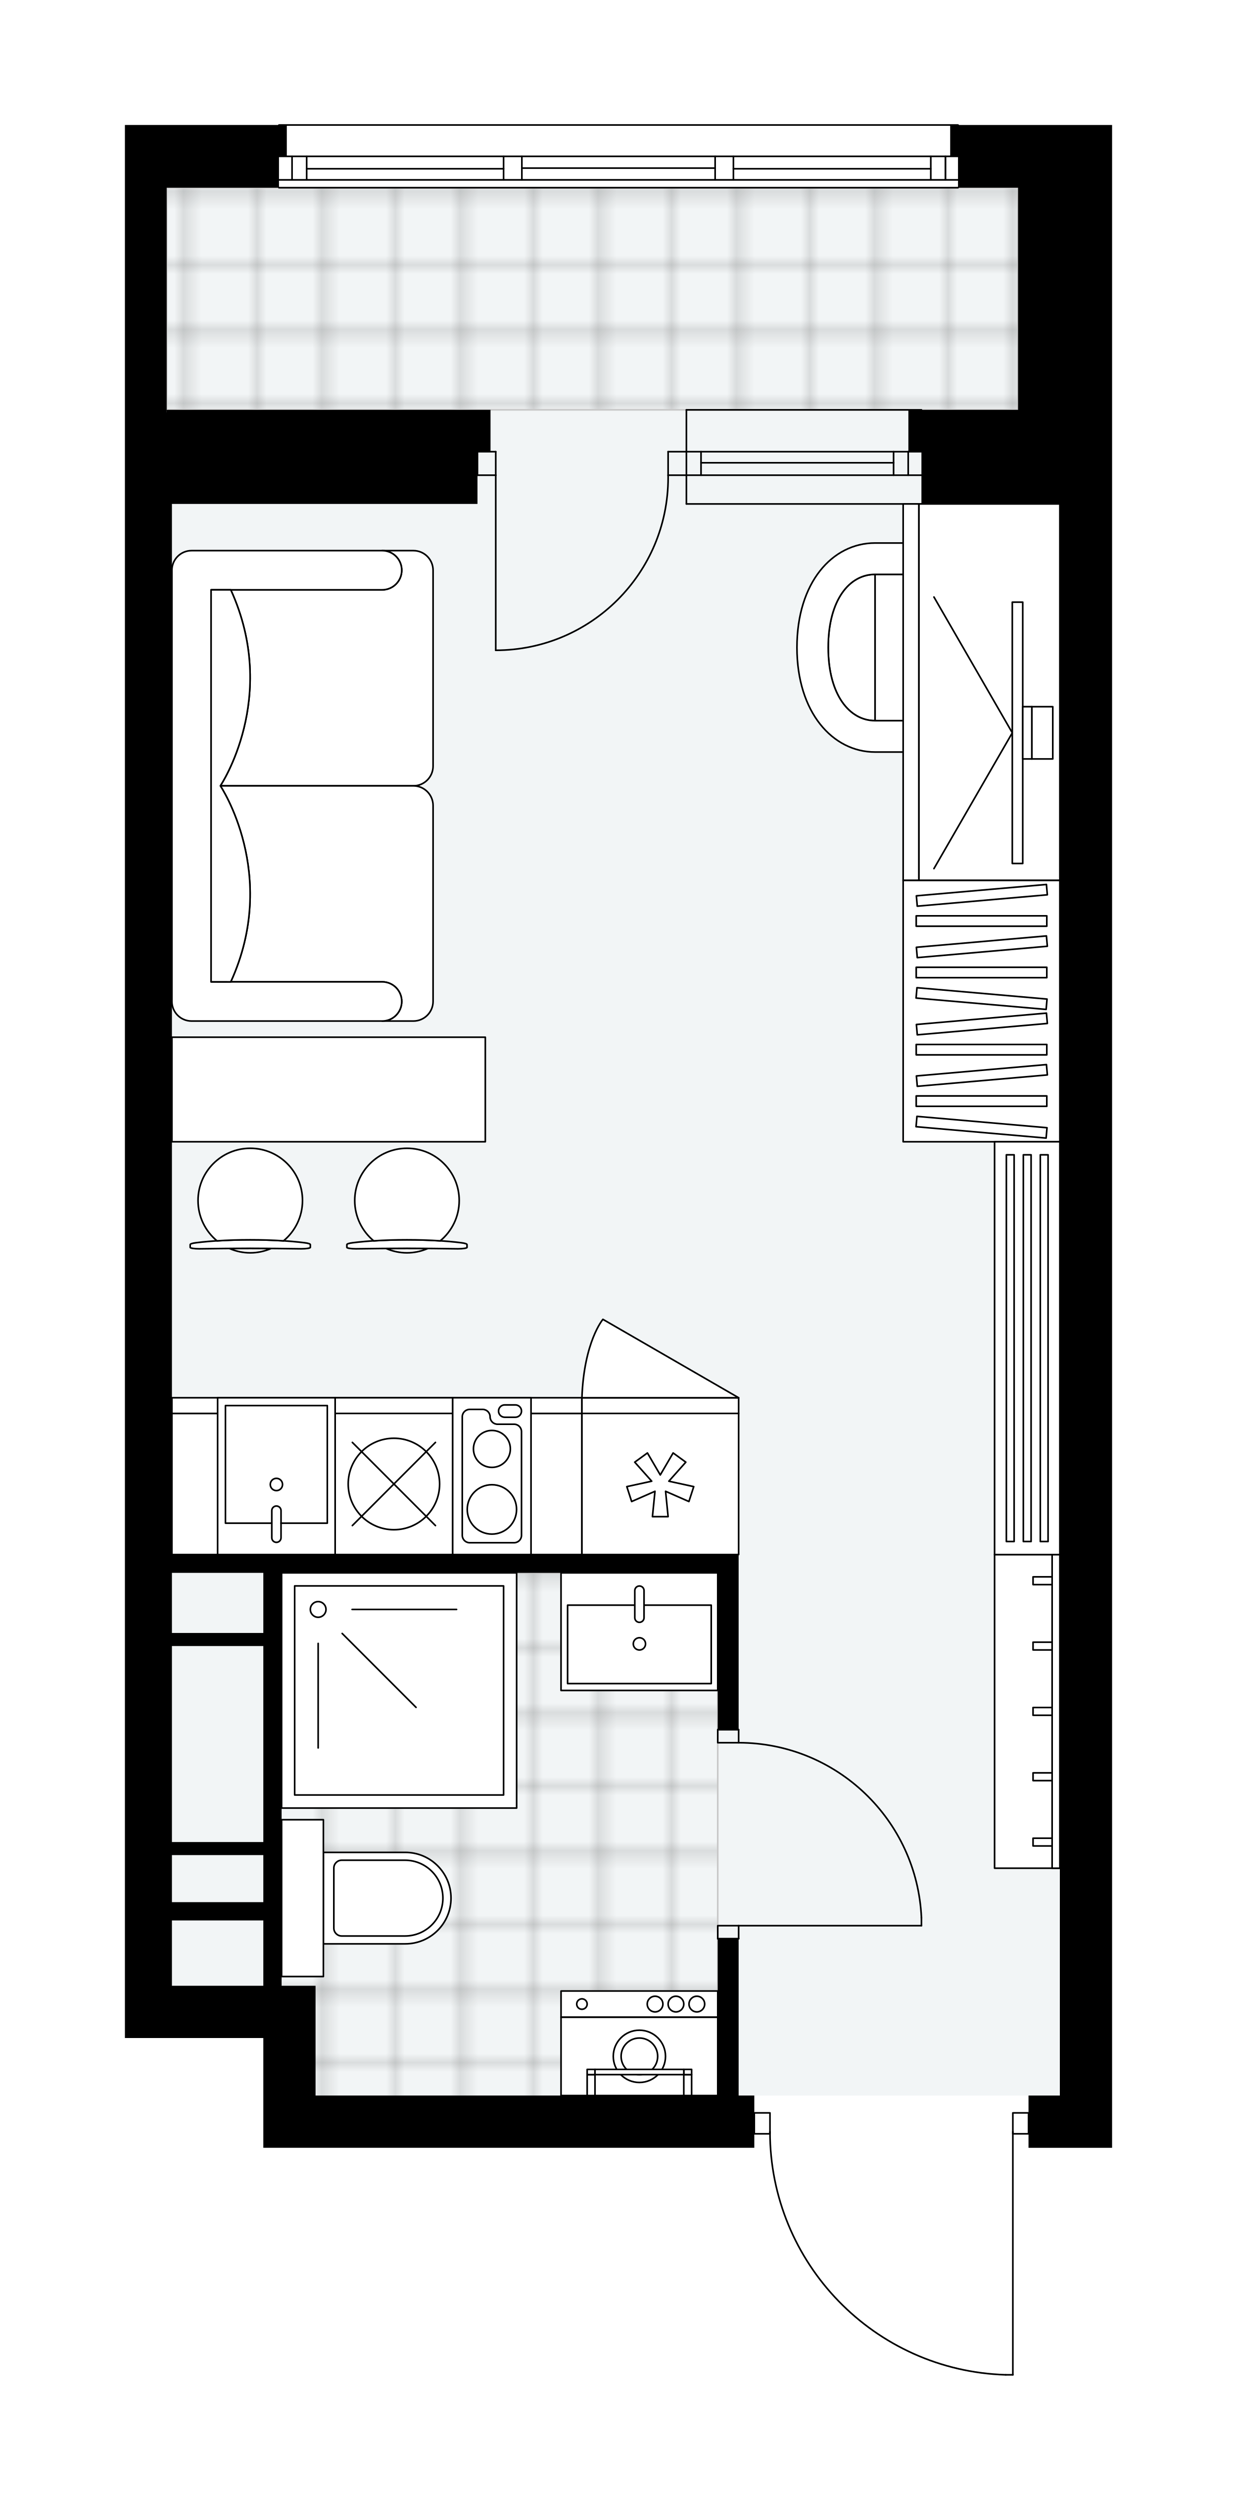 <svg xmlns="http://www.w3.org/2000/svg" xmlns:xlink="http://www.w3.org/1999/xlink" height="2000px" id="Layer_1" style="enable-background:new 0 0 990.37 2000;" version="1.1" viewBox="0 0 990.37 2000" width="990.37px" x="0px" y="0px" xml:space="preserve">
<style type="text/css">
	.st0{fill:none;}
	.st1{opacity:0.25;fill:none;stroke:#070606;stroke-width:0.4;stroke-miterlimit:10;}
	.st2{fill:#FFFFFF;}
	.st3{fill:#F2F5F6;}
	.st4{fill:url(#SVGID_1_);stroke:#C8C8C8;stroke-width:1.3;stroke-miterlimit:10;}
	
		.st5{fill:url(#SVGID_00000116236720039054487990000014304079077615099279_);stroke:#C8C8C8;stroke-width:1.3;stroke-miterlimit:10;}
	.st6{fill:none;stroke:#000000;stroke-width:1.3;stroke-linecap:round;stroke-linejoin:round;stroke-miterlimit:10;}
	.st7{fill:none;stroke:#000000;stroke-width:1.3;stroke-linecap:round;stroke-linejoin:round;}
	.st8{fill:none;stroke:#000000;stroke-width:1.3;stroke-linecap:round;stroke-linejoin:round;stroke-dasharray:9.872,9.872;}
	.st9{fill:#FFFFFF;stroke:#000000;stroke-width:1.3;stroke-linecap:round;stroke-linejoin:round;stroke-miterlimit:10;}
	.st10{font-family:'Arial-BoldMT';}
	.st11{font-size:109.591px;}
	.st12{font-size:92.731px;}
	.st13{font-family:'ArialMT';}
	.st14{font-size:40px;}
</style>
<pattern height="14.57" id="New_Pattern_Swatch_2" patternUnits="userSpaceOnUse" style="overflow:visible;" viewBox="7.49 -22.06 14.57 14.57" width="14.57" x="-505.17" y="0.49">
	<g>
		<rect class="st0" height="14.57" width="14.57" x="7.49" y="-22.06" />
		<g>
			<rect class="st1" height="7.29" width="7.29" x="14.77" y="-7.49" />
		</g>
		<g>
			<rect class="st1" height="7.29" width="7.29" x="0.2" y="-7.49" />
		</g>
		<g>
			<rect class="st1" height="7.29" width="7.29" x="22.06" y="-14.77" />
		</g>
		<g>
			<rect class="st1" height="7.29" width="7.29" x="7.49" y="-14.77" />
			<rect class="st1" height="7.29" width="7.29" x="14.77" y="-22.06" />
		</g>
		<g>
			<rect class="st1" height="7.29" width="7.29" x="0.2" y="-22.06" />
		</g>
		<g>
			<rect class="st1" height="7.29" width="7.29" x="22.06" y="-29.35" />
		</g>
		<g>
			<rect class="st1" height="7.29" width="7.29" x="7.49" y="-29.35" />
		</g>
	</g>
</pattern>
<path class="st2" d="M890.37,100v4.18v16.73v31.36v376.37v813.37v376.37h-41.82h-25.09v-10.56c0,0,0,0,0,0h-11.89  V1900c0,0.36-0.29,0.65-0.65,0.65h-5.66c-0.01,0-0.01,0-0.02,0c-51.03-1.51-98.71-22.51-134.27-59.14  c-35.03-36.08-54.55-83.48-55.12-133.69h-11.92v10.56H252.64h-41.82v-87.82H100v-41.82v-119.62v-231.3V737.73V361.37V330v-2.09  v-2.13v-175.6v-12.55v-12.55v-1.54v-4.74v-14.64V100h122.71c0,0,0,0,0,0c0-0.36,0.29-0.65,0.65-0.65H767c0.36,0,0.65,0.29,0.65,0.65  c0,0,0,0,0,0h49.53h23.69H890.37z" id="background" />
<g id="floor">
	<polygon class="st3" points="232.75,1676.56 232.75,1619.06 133.45,1619.06 133.45,151.23 848.55,151.23 848.55,1676.56  " />
	<pattern id="SVGID_1_" patternTransform="matrix(7.376 0 0 7.376 42379.277 33123.641)" xlink:href="#New_Pattern_Swatch_2">
	</pattern>
	<polygon class="st4" points="221.99,1258.37 221.99,1529.15 221.99,1529.15 221.99,1603.34 245.04,1603.34 245.04,1679.41    574.64,1679.41 574.64,1258.37  " />
	
		<pattern id="SVGID_00000171700257964432656490000011338828522042057916_" patternTransform="matrix(7.376 0 0 7.376 42379.277 33123.641)" xlink:href="#New_Pattern_Swatch_2">
	</pattern>
	
		<rect height="177.73" style="fill:url(#SVGID_00000171700257964432656490000011338828522042057916_);stroke:#C8C8C8;stroke-width:1.3;stroke-miterlimit:10;" width="681.64" x="133.45" y="150.18" />
	<g id="LWPOLYLINE_00000081639740507843146440000014934404717430727817_">
		<rect class="st6" height="16.73" width="12.55" x="603.91" y="1690.44" />
	</g>
	<g id="LWPOLYLINE_00000003100388231430631060000008134213443213726601_">
		<rect class="st6" height="16.73" width="12.55" x="810.91" y="1690.44" />
	</g>
	<g id="LWPOLYLINE_00000013906083271245616300000000372438100005131666_">
		<path class="st6" d="M805.25,1900c-105.16-3.11-188.79-89.25-188.79-194.46" />
	</g>
	<g id="LINE_00000109019859785341022110000016461414384466566060_">
		<line class="st6" x1="810.91" x2="810.91" y1="1705.54" y2="1900" />
	</g>
	<g id="LINE_00000163046478081168750350000005703756103310658488_">
		<line class="st6" x1="810.91" x2="805.25" y1="1900" y2="1900" />
	</g>
	<g id="LWPOLYLINE_00000145024472445737876340000011476438976099702412_">
		<rect class="st6" height="10.45" width="16.73" x="574.64" y="1540.65" />
	</g>
	<g id="LWPOLYLINE_00000101805900590973604950000000232878297206597250_">
		<rect class="st6" height="10.45" width="16.73" x="574.64" y="1383.83" />
	</g>
	<g id="LINE_00000030480380917170166940000002964825187731583115_">
		<line class="st6" x1="591.37" x2="574.64" y1="1551.1" y2="1551.1" />
	</g>
	<g id="LINE_00000053530348242132404840000003903241747823329691_">
		<line class="st6" x1="591.37" x2="574.64" y1="1383.83" y2="1383.83" />
	</g>
	<g id="LINE_00000085226653208087867660000011667193331082455981_">
		<line class="st6" x1="591.37" x2="737.73" y1="1540.65" y2="1540.65" />
	</g>
	<g id="ARC_00000029038984465912044650000007212955168026349979_">
		<path class="st6" d="M591.37,1394.28c78.4,0.05,142.88,61.77,146.36,140.09" />
	</g>
	<g id="LINE_00000116211709071711761230000009348397598960258198_">
		<line class="st6" x1="737.73" x2="737.73" y1="1540.65" y2="1534.37" />
	</g>
	<g id="ARC_00000073700326147363467080000016002232286881641662_">
		<path class="st6" d="M534.91,380.18c0.01,0.68,0.02,1.37,0.02,2.05c0.01,76.23-61.79,138.03-138.02,138.04" />
	</g>
	<g id="LINE_00000098930390629590375690000011290965939029974162_">
		<line class="st6" x1="396.91" x2="396.91" y1="380.18" y2="520.28" />
	</g>
	<g id="LINE_00000133505281064990072980000010506735372102695315_">
		<line class="st6" x1="549.55" x2="534.91" y1="380.18" y2="380.18" />
	</g>
	<g id="LINE_00000174575271856027423950000006426302063387962499_">
		<line class="st6" x1="534.91" x2="534.91" y1="380.18" y2="361.37" />
	</g>
	<g id="LINE_00000112611032513054954260000013010334131502486691_">
		<line class="st6" x1="534.91" x2="549.55" y1="361.37" y2="361.37" />
	</g>
	<g id="LINE_00000081631363785664309410000018171398100366340244_">
		<line class="st6" x1="382.27" x2="396.91" y1="361.37" y2="361.37" />
	</g>
	<g id="LINE_00000139984187543160811550000006139956290932421541_">
		<line class="st6" x1="396.91" x2="396.91" y1="361.37" y2="380.18" />
	</g>
	<g id="LINE_00000130617379055784179190000016126629344579686531_">
		<line class="st6" x1="396.91" x2="382.27" y1="380.18" y2="380.18" />
	</g>
	<g id="LINE_00000109708083440380275460000017558932068731238818_">
		<line class="st6" x1="382.27" x2="382.27" y1="361.37" y2="380.18" />
	</g>
	<g id="LINE_00000009555298689517015600000012753828306742232233_">
		<line class="st6" x1="767" x2="223.36" y1="150.18" y2="150.18" />
	</g>
	<g id="LINE_00000158018584835268609440000007050565829417928124_">
		<line class="st6" x1="756.92" x2="756.92" y1="143.91" y2="125.09" />
	</g>
	<g id="LINE_00000148645170727387919960000002212871999632707758_">
		<line class="st6" x1="233.82" x2="233.82" y1="143.91" y2="125.09" />
	</g>
	<g id="LINE_00000141445003274384263410000002555479519971941270_">
		<line class="st6" x1="587.19" x2="745.21" y1="135.02" y2="135.02" />
	</g>
	<g id="LINE_00000146474471196049995070000006144775726608152741_">
		<line class="st6" x1="245.53" x2="403.18" y1="135.02" y2="135.02" />
	</g>
	<g id="LINE_00000004529543124841820640000005884059525193646496_">
		<line class="st6" x1="245.53" x2="245.53" y1="125.09" y2="143.91" />
	</g>
	<g id="LINE_00000176015561193454020170000014816257260540871598_">
		<line class="st6" x1="756.92" x2="756.92" y1="143.91" y2="125.09" />
	</g>
	<g id="LINE_00000183960584004320335220000002754615713125162164_">
		<line class="st6" x1="745.21" x2="745.21" y1="125.09" y2="143.91" />
	</g>
	<g id="LINE_00000083801428674541705580000016513192560196083900_">
		<line class="st6" x1="572.55" x2="572.55" y1="143.91" y2="125.09" />
	</g>
	<g id="LINE_00000073693182972209785260000004010276862609183902_">
		<line class="st6" x1="572.55" x2="587.19" y1="125.09" y2="125.09" />
	</g>
	<g id="LINE_00000085216726018899190320000002304235481831079079_">
		<line class="st6" x1="587.19" x2="587.19" y1="125.09" y2="143.91" />
	</g>
	<g id="LINE_00000010280517686268034840000005408923812088953789_">
		<line class="st6" x1="587.19" x2="572.55" y1="143.91" y2="143.91" />
	</g>
	<g id="LINE_00000106148018034544964260000012403261216645838738_">
		<line class="st6" x1="223.36" x2="767" y1="100" y2="100" />
	</g>
	<g id="LINE_00000039827536071290402770000007305980439261403567_">
		<line class="st6" x1="403.18" x2="403.18" y1="143.91" y2="125.09" />
	</g>
	<g id="LINE_00000077317390518038102290000009474695389840294068_">
		<line class="st6" x1="403.18" x2="417.82" y1="125.09" y2="125.09" />
	</g>
	<g id="LINE_00000050651549485738944020000003984344116725126532_">
		<line class="st6" x1="417.82" x2="417.82" y1="125.09" y2="143.91" />
	</g>
	<g id="LINE_00000111175725881760862200000018109098767088475294_">
		<line class="st6" x1="417.82" x2="403.18" y1="143.91" y2="143.91" />
	</g>
	<g id="LINE_00000119834920246223093080000009808563434271584669_">
		<line class="st6" x1="417.82" x2="572.55" y1="134.5" y2="134.5" />
	</g>
	<g id="LWPOLYLINE_00000053504459168981813100000005263551928893297570_">
		<line class="st6" x1="403.18" x2="223.36" y1="143.91" y2="143.91" />
	</g>
	<g id="LWPOLYLINE_00000051358402972549974510000016883383276223118010_">
		<line class="st6" x1="417.82" x2="572.55" y1="143.91" y2="143.91" />
	</g>
	<g id="LWPOLYLINE_00000077291546626931435090000014926473531634991281_">
		<line class="st6" x1="587.19" x2="767" y1="143.91" y2="143.91" />
	</g>
	<g id="LWPOLYLINE_00000018227655257577500440000000756439001534948490_">
		<line class="st6" x1="403.18" x2="223.36" y1="125.09" y2="125.09" />
	</g>
	<g id="LWPOLYLINE_00000126297004181742796810000014388186476925142923_">
		<line class="st6" x1="417.82" x2="572.55" y1="125.09" y2="125.09" />
	</g>
	<g id="LWPOLYLINE_00000108275278220563642270000006921225694889226684_">
		<line class="st6" x1="587.19" x2="767" y1="125.09" y2="125.09" />
	</g>
	<g id="LINE_00000162320476036371503480000018259409179494932624_">
		<line class="st6" x1="549.55" x2="737.73" y1="380.18" y2="380.18" />
	</g>
	<g id="LINE_00000036932115936522487690000012456727833975914889_">
		<line class="st6" x1="549.55" x2="737.73" y1="361.37" y2="361.37" />
	</g>
	<g id="LINE_00000109744705835706454120000000296434536504801926_">
		<line class="st6" x1="561.26" x2="715.42" y1="370.26" y2="370.26" />
	</g>
	<g id="LINE_00000039855861306279564550000008552720158349535376_">
		<line class="st6" x1="727.13" x2="727.13" y1="380.18" y2="361.37" />
	</g>
	<g id="LINE_00000067201451807851650130000008698133357799646611_">
		<line class="st6" x1="561.26" x2="561.26" y1="380.18" y2="361.37" />
	</g>
	<g id="LINE_00000120531189504478126960000007271689542755558062_">
		<line class="st6" x1="549.55" x2="737.73" y1="403.18" y2="403.18" />
	</g>
	<g id="LINE_00000087383166222162118390000004613175033290804396_">
		<line class="st6" x1="737.73" x2="549.55" y1="327.91" y2="327.91" />
	</g>
	<g id="LINE_00000155104823475491072530000007761044694135020162_">
		<line class="st6" x1="715.42" x2="715.42" y1="380.2" y2="361.38" />
	</g>
	<g id="LINE_00000023242718268894634340000017802844404213137792_">
		<line class="st6" x1="549.55" x2="549.55" y1="403.18" y2="327.91" />
	</g>
	<g>
		<path d="M840.88,100h-23.69h-56.45v4.18v14.64v6.27H767v4.18V146v4.18h48.09v46.78v115.65v15.29h-87.82V330v5.41v15.26v10.69    h10.45v5.3v36.52h110.82v125.46v246.58v566.79v334.55h-25.09v2.68v39.14h25.09h41.82v-376.37V528.64V152.27v-31.36v-16.73V100    H840.88z M817.19,125.09v25.09V146v-16.73V125.09v-4.18V125.09z" />
		<polygon points="392.73,330 392.73,327.91 137.64,327.91 133.45,327.91 133.5,330   " />
		<path d="M591.37,1551.1h-16.73v125.46h-322v-87.82h-27.18v-330.37h-14.64v48.09h-73.18v-48.09h437v125.46h16.73v-140.09h-16.73    h-437v-506V403.18h244.64v-41.82h10.45V330H133.45v-2.09V150.18h89.91v-25.09h6.27v-20.91V100H100v4.18v14.64v4.74v1.54v12.55    v12.55v175.6v2.13V330v31.36v376.37v500.08v231.3v119.62v41.82h110.82v87.82h41.82h351.28v-41.82h-12.55V1551.1z M210.82,1521.83    h-73.18v-37.64h73.18V1521.83z M210.82,1316.92v156.82h-73.18v-156.82H210.82z M137.64,1588.74v-52.27h73.18v52.27H137.64z" />
	</g>
</g>
<g id="mebel">
	<g>
		<rect class="st9" height="112.91" width="328.28" x="137.63" y="1130.83" />
		<rect class="st9" height="12.55" width="328.28" x="137.63" y="1118.28" />
	</g>
	<g>
		<g id="LWPOLYLINE_00000044877046849156372010000017572579740917068962_">
			<rect class="st9" height="125.46" width="94.09" x="268.32" y="1118.28" />
		</g>
		<g id="LINE_00000019675916526316087060000011484293539070659983_">
			<line class="st6" x1="362.41" x2="268.32" y1="1130.83" y2="1130.83" />
		</g>
		<g id="LINE_00000049903847493458062720000001601688675774209449_">
			<line class="st6" x1="348.63" x2="282.1" y1="1220.55" y2="1154.01" />
		</g>
		<g id="LINE_00000075858873662875973800000014016728734419162025_">
			<line class="st6" x1="282.1" x2="348.63" y1="1220.55" y2="1154.01" />
		</g>
		<g id="CIRCLE_00000121980040293227234120000013411684105108460454_">
			<circle class="st6" cx="315.37" cy="1187.28" r="36.59" />
		</g>
	</g>
	<g>
		<g id="LWPOLYLINE_00000029023452553806608010000003343165043701266831_">
			<rect class="st9" height="125.46" width="125.46" x="465.91" y="1118.28" />
		</g>
		<g id="SPLINE_00000058588501948905495590000008768690045221348780_">
			<path class="st9" d="M591.36,1118.28l-108.65-62.73c0,0-15.14,17.66-16.81,62.73L591.36,1118.28z" />
		</g>
		<g id="LWPOLYLINE_00000002373265794362877650000014317535615653874621_">
			<polygon class="st6" points="524.39,1193.12 522.36,1213.42 534.9,1213.42 532.88,1193.12 551.55,1201.32 555.43,1189.39      535.5,1185.05 549.07,1169.82 538.92,1162.45 528.63,1180.06 518.34,1162.45 508.19,1169.82 521.77,1185.05 501.84,1189.39      505.71,1201.32    " />
		</g>
		<g id="LINE_00000025407932260468162150000011713265754243859367_">
			<line class="st6" x1="465.9" x2="591.36" y1="1130.83" y2="1130.83" />
		</g>
	</g>
	<g>
		<g id="LWPOLYLINE_00000096027418580865261010000002841951857931783866_">
			<rect class="st9" height="125.45" width="62.73" x="362.42" y="1118.28" />
		</g>
		<g id="SPLINE_00000047761889204124727420000002469359585997287591_">
			<path class="st6" d="M417.53,1228.36v-82.97c0-3.27-2.65-5.93-5.93-5.93h-13.3c-3.27,0-5.93-2.65-5.93-5.93l0,0     c0-3.27-2.65-5.93-5.93-5.93h-10.41c-3.27,0-5.93,2.65-5.93,5.93v94.82c0,3.27,2.65,5.93,5.93,5.93h35.56     C414.88,1234.29,417.53,1231.64,417.53,1228.36z" />
		</g>
		<g id="CIRCLE_00000043455027926595178990000008475177240380607408_">
			<circle class="st6" cx="393.83" cy="1207.62" r="19.75" />
		</g>
		<g id="CIRCLE_00000111900757597490802960000012932494766775670145_">
			<circle class="st6" cx="393.83" cy="1159.22" r="14.78" />
		</g>
		<g id="SPLINE_00000180359401596365153140000009915391429157860251_">
			<path class="st6" d="M404.08,1124.01h8.51c2.73,0,4.94,2.21,4.94,4.94l0,0c0,2.73-2.21,4.94-4.94,4.94h-8.51     c-2.73,0-4.94-2.21-4.94-4.94l0,0C399.14,1126.22,401.35,1124.01,404.08,1124.01z" />
		</g>
	</g>
	<g>
		<g id="LWPOLYLINE_00000168834736142749818990000012513933532268181404_">
			<rect class="st9" height="125.45" width="94.09" x="174.23" y="1118.28" />
		</g>
		<g id="SPLINE_00000038411294571420636540000012422114048677217702_">
			<path class="st6" d="M221.3,1204.9L221.3,1204.9c2.04,0,3.7,1.66,3.7,3.7v21.68c0,2.04-1.66,3.7-3.7,3.7h0     c-2.04,0-3.7-1.66-3.7-3.7v-21.68C217.6,1206.55,219.26,1204.9,221.3,1204.9z" />
		</g>
		<g id="CIRCLE_00000141451697007913134340000010394460342164207794_">
			<circle class="st6" cx="221.3" cy="1187.67" r="4.91" />
		</g>
		<g id="LWPOLYLINE_00000053520976287232655840000013352123609129968528_">
			<polyline class="st6" points="224.95,1218.63 262.05,1218.63 262.05,1124.54 180.5,1124.54 180.5,1218.63 217.56,1218.63    " />
		</g>
	</g>
	<g>
		<path class="st9" d="M305.96,471.9L305.96,471.9c8.66,0,15.68-7.02,15.68-15.68v0c0-8.66-7.02-15.68-15.68-15.68h0h25.03    c8.69,0,15.74,7.05,15.74,15.74v156.69c0,8.67-7.09,15.76-15.76,15.76l-154.56,0c0,0,47.57-70.72,8.34-156.82H305.96z" />
		<path class="st9" d="M305.96,785.54L305.96,785.54c8.66,0,15.68,7.02,15.68,15.68v0c0,8.66-7.02,15.68-15.68,15.68h0h25.03    c8.69,0,15.74-7.05,15.74-15.74V644.48c0-8.67-7.09-15.76-15.76-15.76l-154.56,0c0,0,47.57,70.72,8.34,156.82H305.96z" />
		<path class="st9" d="M153.32,440.54h152.64c8.66,0,15.68,7.02,15.68,15.68v0c0,8.66-7.02,15.68-15.68,15.68H169v313.64h136.96    c8.66,0,15.68,7.02,15.68,15.68l0,0c0,8.66-7.02,15.68-15.68,15.68H153.32c-8.66,0-15.68-7.02-15.68-15.68v-345    C137.64,447.59,144.69,440.54,153.32,440.54z" />
		<path class="st9" d="M184.75,785.54c39.24-86.1-8.34-156.82-8.34-156.82v-0.01c0,0,47.57-70.72,8.34-156.82H169v313.64    L184.75,785.54z" />
	</g>
	<g>
		<g>
			<g id="LINE_00000160154986796584716870000014979097155297110694_">
				<path class="st9" d="M243.84,994.28c-25.31-3.18-61.64-3.18-86.95,0c-2.92,0.37-4.62,0.92-4.62,1.5v0.14v2.07      c0,0.62,3.28,1.13,7.32,1.13c27.11-0.43,54.44-0.43,81.55,0c4.04,0,7.32-0.5,7.32-1.13v-2.07v-0.14      C248.46,995.19,246.76,994.64,243.84,994.28z" />
			</g>
			<g>
				<path class="st9" d="M216.91,998.92c-5.08,2.19-10.67,3.42-16.55,3.42c-5.88,0-11.47-1.23-16.55-3.42      C194.85,998.85,205.87,998.85,216.91,998.92z" />
				<path class="st9" d="M227,992.76c-17.05-1.11-36.22-1.11-53.27,0c-9.27-7.67-15.18-19.26-15.18-32.24      c0-23.1,18.72-41.82,41.82-41.82c23.1,0,41.82,18.72,41.82,41.82C242.18,973.49,236.27,985.09,227,992.76z" />
			</g>
		</g>
		<g>
			<g id="LINE_00000124153443480355392000000005605345993516835984_">
				<path class="st9" d="M369.29,994.28c-25.31-3.18-61.64-3.18-86.95,0c-2.92,0.37-4.62,0.92-4.62,1.5v0.14v2.07      c0,0.62,3.28,1.13,7.32,1.13c27.11-0.43,54.44-0.43,81.55,0c4.04,0,7.32-0.5,7.32-1.13v-2.07v-0.14      C373.91,995.19,372.22,994.64,369.29,994.28z" />
			</g>
			<g>
				<path class="st9" d="M342.37,998.92c-5.08,2.19-10.67,3.42-16.55,3.42s-11.47-1.23-16.55-3.42      C320.31,998.85,331.33,998.85,342.37,998.92z" />
				<path class="st9" d="M352.46,992.76c-17.05-1.11-36.22-1.11-53.27,0c-9.27-7.67-15.18-19.26-15.18-32.24      c0-23.1,18.72-41.82,41.82-41.82c23.1,0,41.82,18.72,41.82,41.82C367.64,973.49,361.73,985.09,352.46,992.76z" />
			</g>
		</g>
		<rect class="st9" height="83.64" width="250.91" x="137.64" y="829.84" />
	</g>
	<g>
		<g>
			<g>
				<path class="st9" d="M805.22,475.18v85.78c0,8.63-7,15.63-15.63,15.63h-89.02V459.54h89.02      C798.22,459.54,805.22,466.54,805.22,475.18z" />
				<path class="st9" d="M700.57,576.59c-20.31,0-37.48-20.44-37.48-58.55s16.95-58.5,37.48-58.5V576.59z" />
				<path class="st9" d="M700.57,434.45c-34.24,0-62.51,31.62-62.51,83.59s28.63,83.64,62.51,83.64h88.97v-25.09h-88.97      c-20.31,0-37.48-20.44-37.48-58.55s16.95-58.5,37.48-58.5h88.97v-25.09H700.57z" />
			</g>
		</g>
		<g>
			
				<rect class="st9" height="112.91" transform="matrix(7.366497e-10 1 -1 7.366497e-10 1345.875 -238.317)" width="301.19" x="641.5" y="497.32" />
			
				<rect class="st9" height="12.55" transform="matrix(4.751522e-10 1 -1 4.751522e-10 1283.147 -175.589)" width="301.19" x="578.77" y="547.51" />
		</g>
		<g>
			<g>
				<g id="LINE_00000108275178833267411600000006111325470863639996_">
					<line class="st9" x1="810.47" x2="747.74" y1="586.3" y2="477.65" />
				</g>
				<g id="LINE_00000023242519366961777490000013695339360097873299_">
					<line class="st9" x1="810.47" x2="747.74" y1="586.3" y2="694.94" />
				</g>
			</g>
			<rect class="st9" height="209.09" width="8.36" x="810.47" y="481.75" />
			
				<rect class="st9" height="41.82" transform="matrix(-1 2.602379e-10 -2.602379e-10 -1 1644.979 1172.592)" width="7.32" x="818.83" y="565.39" />
			<rect class="st9" height="41.82" width="16.73" x="826.15" y="565.39" />
		</g>
	</g>
	<g>
		
			<rect class="st9" height="209.09" transform="matrix(-1 -1.440631e-10 1.440631e-10 -1 1571.646 1617.839)" width="125.46" x="723.1" y="704.37" />
		<g>
			
				<rect class="st9" height="8.31" transform="matrix(-1 -1.347546e-10 1.347546e-10 -1 1571.646 1761.926)" width="104.55" x="733.55" y="876.81" />
			
				<rect class="st9" height="8.31" transform="matrix(-1 -1.347546e-10 1.347546e-10 -1 1571.646 1679.591)" width="104.55" x="733.55" y="835.64" />
			
				<rect class="st9" height="8.31" transform="matrix(-1 -1.347546e-10 1.347546e-10 -1 1571.646 1556.088)" width="104.55" x="733.55" y="773.89" />
			
				<rect class="st9" height="8.31" transform="matrix(-1 -1.339889e-10 1.339889e-10 -1 1571.646 1473.753)" width="104.55" x="733.55" y="732.72" />
			
				<rect class="st9" height="8.31" transform="matrix(-0.996 -0.087 0.087 -0.996 1490.081 1868.151)" width="104.55" x="733.55" y="897.39" />
			
				<rect class="st9" height="8.31" transform="matrix(-0.996 -0.087 0.087 -0.996 1499.051 1662.706)" width="104.55" x="733.55" y="794.47" />
			
				<rect class="st9" height="8.31" transform="matrix(-0.996 0.087 -0.087 -0.996 1643.643 1648.995)" width="104.55" x="733.55" y="856.23" />
			
				<rect class="st9" height="8.31" transform="matrix(-0.996 0.087 -0.087 -0.996 1640.055 1566.817)" width="104.55" x="733.55" y="815.06" />
			
				<rect class="st9" height="8.31" transform="matrix(-0.996 0.087 -0.087 -0.996 1634.673 1443.549)" width="104.55" x="733.55" y="753.31" />
			
				<rect class="st9" height="8.31" transform="matrix(-0.996 0.087 -0.087 -0.996 1631.085 1361.371)" width="104.55" x="733.55" y="712.14" />
		</g>
	</g>
	<g>
		<rect class="st9" height="250.91" width="52.27" x="796.28" y="1243.77" />
		<rect class="st9" height="250.91" width="6.21" x="842.35" y="1243.77" />
		
			<rect class="st9" height="15.26" transform="matrix(6.123234e-17 -1 1 6.123234e-17 -534.509 2203.939)" width="6.21" x="831.61" y="1361.59" />
		
			<rect class="st9" height="15.26" transform="matrix(6.123234e-17 -1 1 6.123234e-17 -482.236 2151.666)" width="6.21" x="831.61" y="1309.32" />
		
			<rect class="st9" height="15.26" transform="matrix(6.123234e-17 -1 1 6.123234e-17 -429.963 2099.393)" width="6.21" x="831.61" y="1257.05" />
		
			<rect class="st9" height="15.26" transform="matrix(6.123234e-17 -1 1 6.123234e-17 -586.782 2256.213)" width="6.21" x="831.61" y="1413.87" />
		
			<rect class="st9" height="15.26" transform="matrix(6.123234e-17 -1 1 6.123234e-17 -639.056 2308.486)" width="6.21" x="831.61" y="1466.14" />
	</g>
	<g>
		
			<rect class="st9" height="330.3" transform="matrix(-1 -1.224647e-16 1.224647e-16 -1 1644.829 2157.235)" width="52.27" x="796.28" y="913.47" />
		<rect class="st9" height="309.39" width="6.21" x="832.9" y="923.92" />
		<rect class="st9" height="309.39" width="6.21" x="819.31" y="923.92" />
		<rect class="st9" height="309.39" width="6.21" x="805.72" y="923.92" />
	</g>
	<g>
		<g>
			
				<rect class="st9" height="62.73" transform="matrix(-1 -1.224647e-16 1.224647e-16 -1 1023.824 3290.386)" width="125.46" x="449.18" y="1613.83" />
			
				<rect class="st9" height="20.91" transform="matrix(-1 -1.224647e-16 1.224647e-16 -1 1023.824 3206.749)" width="125.46" x="449.18" y="1592.92" />
			<g id="CIRCLE_00000063629989165454141380000004092133080301835652_">
				<circle class="st9" cx="511.91" cy="1645.19" r="20.91" />
			</g>
			<g id="CIRCLE_00000167387329348631397480000003026946863047748497_">
				<circle class="st9" cx="511.91" cy="1645.19" r="14.64" />
			</g>
			<g id="CIRCLE_00000172425190725111152730000012482527608008537998_">
				<circle class="st9" cx="465.91" cy="1603.37" r="4.18" />
			</g>
			<g id="CIRCLE_00000060004756955935374590000005432791884638418859_">
				<circle class="st9" cx="524.46" cy="1603.37" r="6.27" />
			</g>
			<g id="CIRCLE_00000161634116367666387770000000642454262135879871_">
				<circle class="st9" cx="541.18" cy="1603.37" r="6.27" />
			</g>
			<g id="CIRCLE_00000036237475309505238790000015896581459256546700_">
				<circle class="st9" cx="557.91" cy="1603.37" r="6.27" />
			</g>
		</g>
		<g>
			
				<rect class="st9" height="16.73" transform="matrix(-1 -1.224647e-16 1.224647e-16 -1 1101.188 3336.387)" width="6.27" x="547.46" y="1659.83" />
			
				<rect class="st9" height="4.18" transform="matrix(-1 -1.224647e-16 1.224647e-16 -1 1101.188 3315.477)" width="6.27" x="547.46" y="1655.65" />
			
				<rect class="st9" height="16.73" transform="matrix(-1 -1.224647e-16 1.224647e-16 -1 946.46 3336.387)" width="6.27" x="470.09" y="1659.83" />
			
				<rect class="st9" height="4.18" transform="matrix(-1 -1.224647e-16 1.224647e-16 -1 946.46 3315.477)" width="6.27" x="470.09" y="1655.65" />
			<rect class="st9" height="4.18" width="71.09" x="476.37" y="1655.65" />
		</g>
	</g>
	<g>
		
			<rect class="st9" height="94.09" transform="matrix(-1 -1.224647e-16 1.224647e-16 -1 1023.815 2610.836)" width="125.46" x="449.18" y="1258.37" />
		
			<rect class="st9" height="62.73" transform="matrix(-1 -1.224647e-16 1.224647e-16 -1 1023.858 2631.189)" width="115" x="454.43" y="1284.23" />
		<path class="st9" d="M511.93,1297.97L511.93,1297.97c2.04,0,3.7-1.66,3.7-3.7v-21.68c0-2.04-1.66-3.7-3.7-3.7l0,0    c-2.04,0-3.7,1.66-3.7,3.7v21.68C508.23,1296.31,509.89,1297.97,511.93,1297.97z" />
		<circle class="st9" cx="511.93" cy="1315.19" r="4.91" />
	</g>
	<g>
		<path class="st9" d="M361.09,1518.61L361.09,1518.61c0-20.21-16.38-36.59-36.59-36.59h-65.59v73.18h65.59    C344.71,1555.2,361.09,1538.81,361.09,1518.61z" />
		
			<rect class="st9" height="33.45" transform="matrix(-2.177874e-13 1 -1 -2.177874e-13 1760.789 1276.423)" width="125.46" x="179.46" y="1501.88" />
		<path class="st9" d="M354.6,1518.61L354.6,1518.61c0-16.74-13.57-30.32-30.32-30.32h-50.73c-3.46,0-6.27,2.81-6.27,6.27v48.09    c0,3.46,2.81,6.27,6.27,6.27h50.73C341.03,1548.92,354.6,1535.35,354.6,1518.61z" />
	</g>
	<g>
		
			<rect class="st9" height="188.18" transform="matrix(-1 -1.224647e-16 1.224647e-16 -1 639.094 2704.927)" width="188.18" x="225.46" y="1258.37" />
		
			<rect class="st9" height="167.27" transform="matrix(-1 -1.224647e-16 1.224647e-16 -1 639.094 2704.927)" width="167.27" x="235.91" y="1268.83" />
		<circle class="st9" cx="254.73" cy="1287.65" r="6.27" />
		<line class="st9" x1="281.91" x2="365.55" y1="1287.65" y2="1287.65" />
		<line class="st9" x1="273.95" x2="333.09" y1="1306.87" y2="1366.01" />
		<line class="st9" x1="254.73" x2="254.73" y1="1314.83" y2="1398.46" />
	</g>
</g>
</svg>